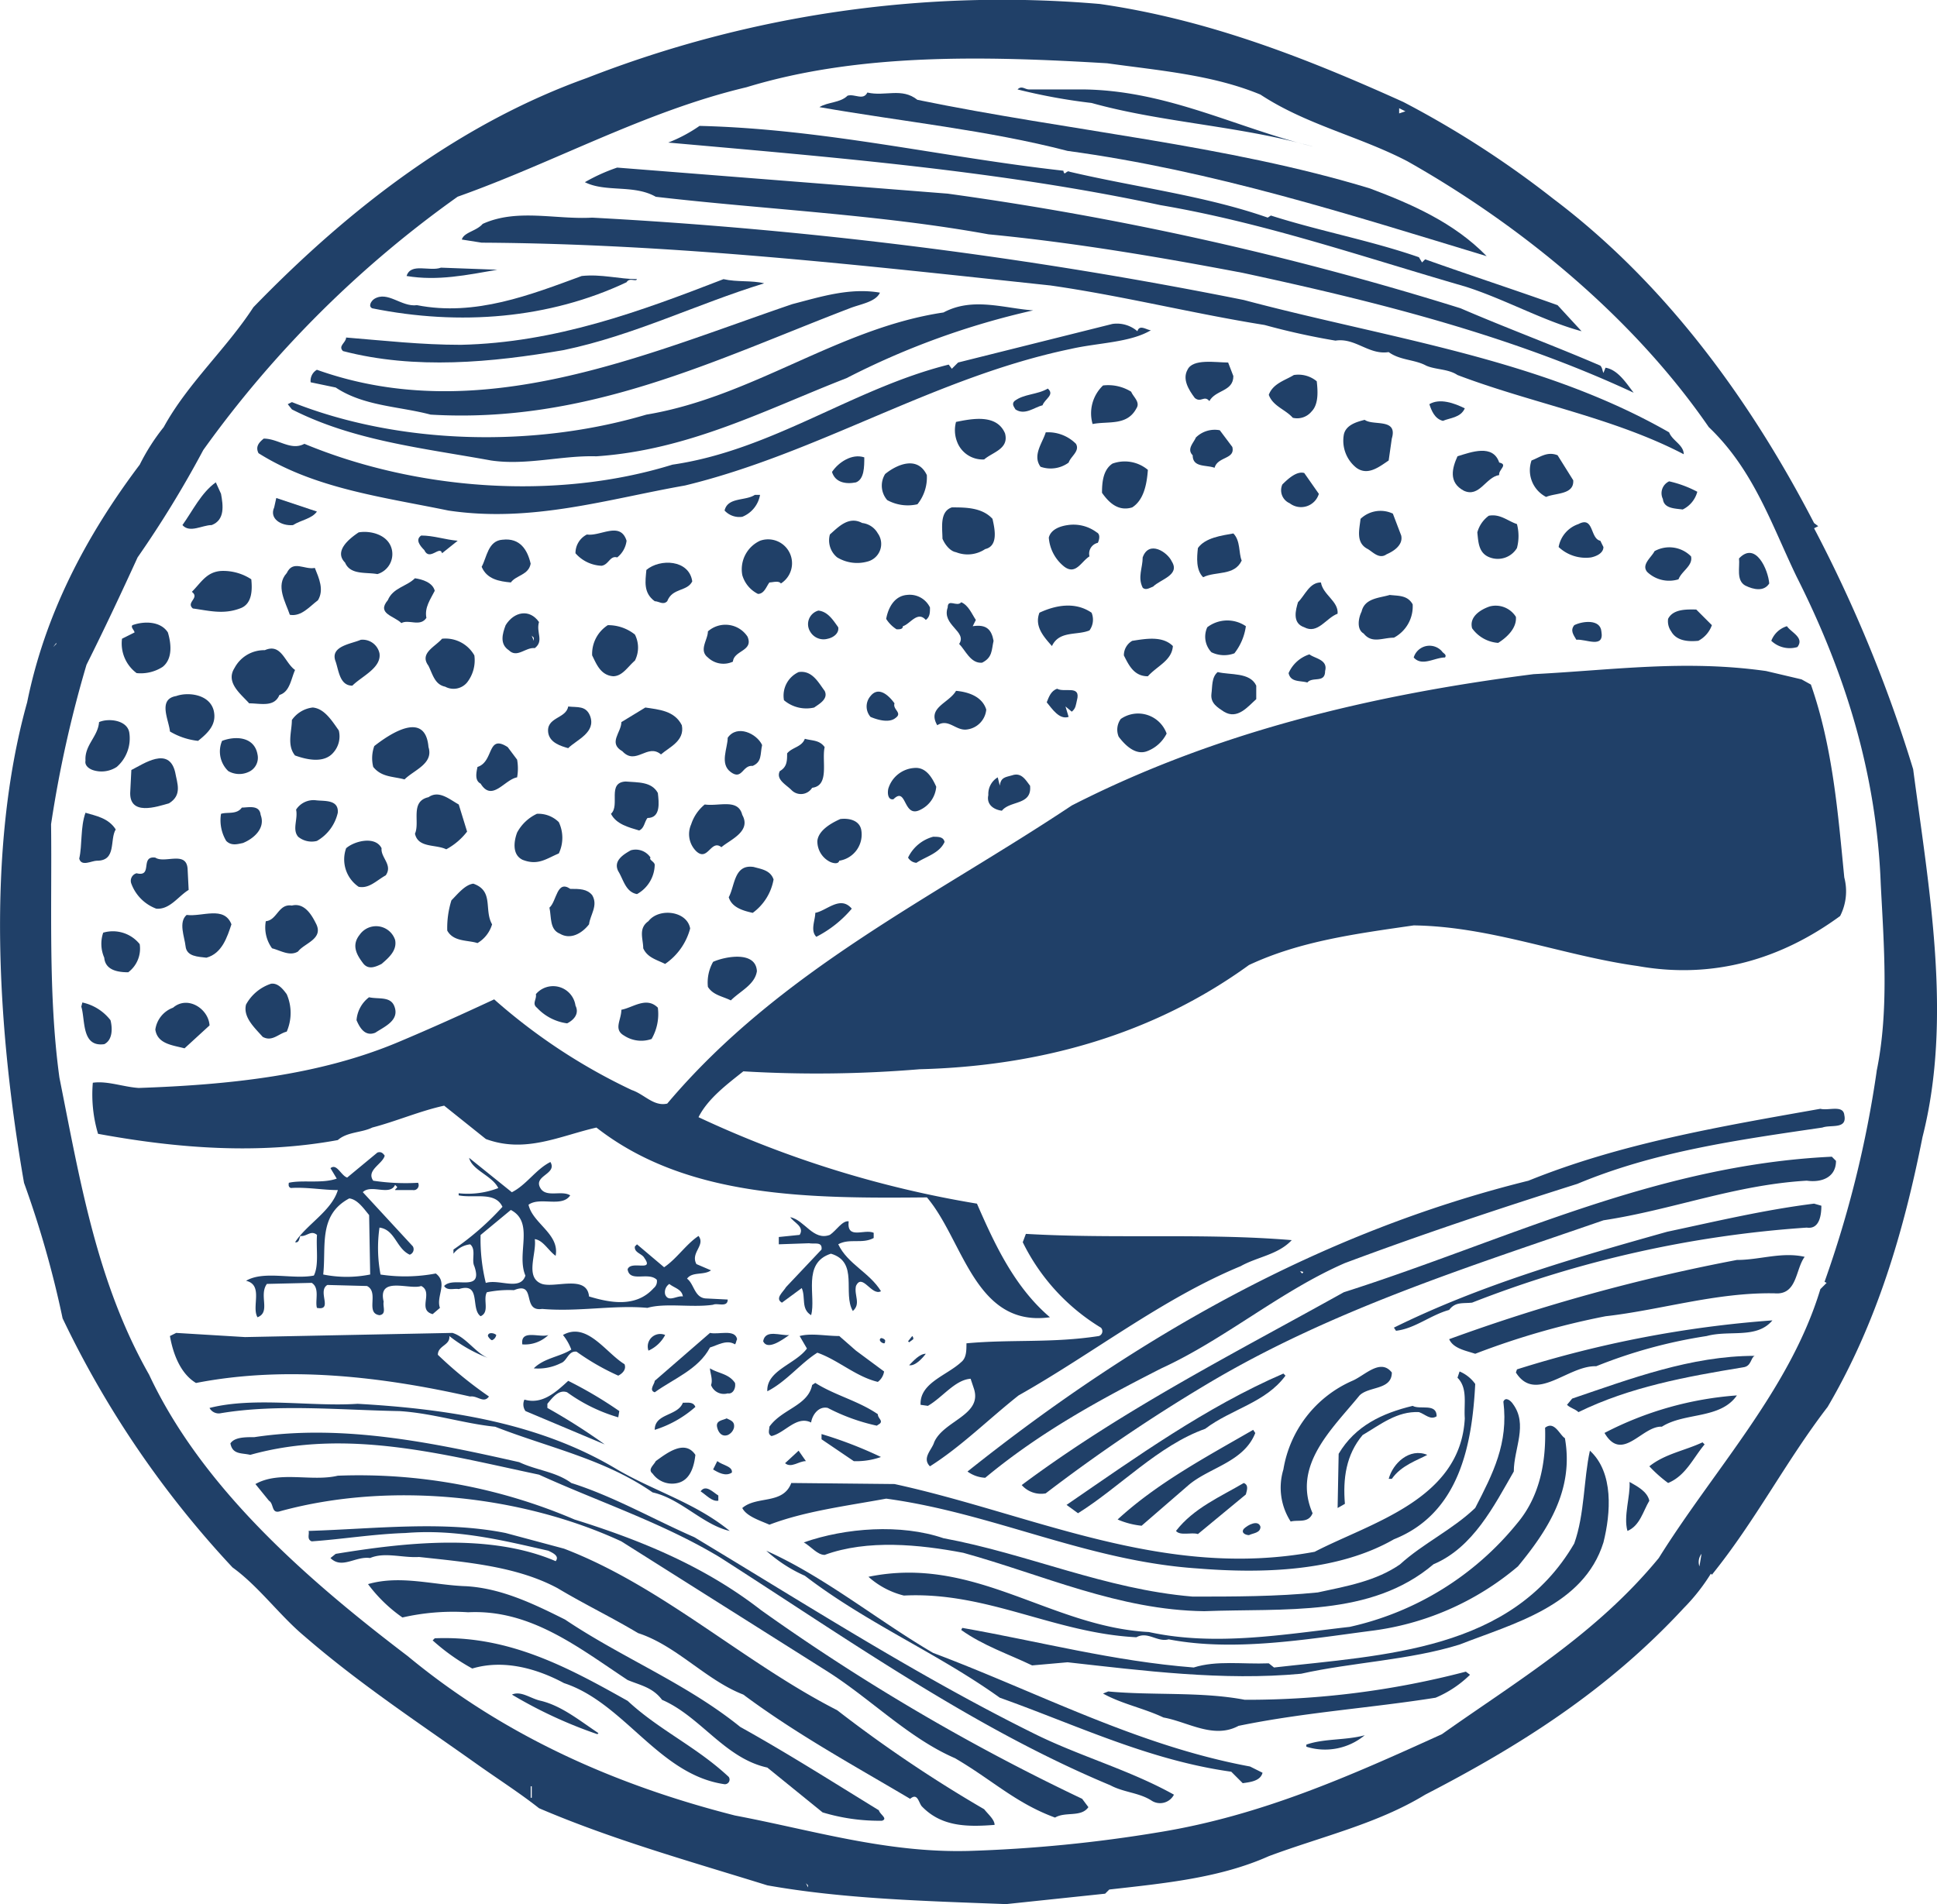 <svg xmlns="http://www.w3.org/2000/svg" width="197.995" height="194.679" viewBox="0 0 197.995 194.679"><g transform="translate(-1390 -6381.072)"><path d="M195.553,280.7a142.276,142.276,0,0,0-10.124-24.617l.426-.213-.426-.32c-6.288-12.149-14.92-24.3-26.642-33.143a98.953,98.953,0,0,0-15.346-9.911c-9.911-4.476-19.928-8.419-31.012-10.017A116.631,116.631,0,0,0,60,210.042c-12.788,4.582-23.978,13-34.1,23.445-2.771,4.263-6.714,7.78-9.165,12.255a21.2,21.2,0,0,0-2.451,3.836c-5.542,7.353-9.7,15.346-11.509,24.3-4.263,15.239-2.984,33.782-.32,49.128a102.84,102.84,0,0,1,3.943,13.854,100.91,100.91,0,0,0,17.371,25.47c2.664,1.918,4.8,4.9,7.353,7.034,5.542,4.8,11.509,8.739,17.371,12.895,2.238,1.6,4.582,3.09,6.607,4.689,7.46,3.2,15.452,5.435,23.339,7.886,7.78,1.385,16.092,1.6,24.4,1.918l10.124-1.066.426-.426c5.648-.639,11.3-1.172,16.305-3.41,5.435-2.025,11.083-3.3,15.985-6.288,9.485-4.9,18.543-10.55,26.429-19.076a19.981,19.981,0,0,0,2.771-3.517l.107.107c4.476-5.542,7.566-11.616,11.829-17.158,5.009-8.526,7.78-17.9,9.7-27.6,3.09-12.149.639-25.47-.959-37.619m-52.538-67.565.639.32-.639.213ZM5.754,267.8v.107l-.32.32Zm48.6,118.078h-.107v-1.172h.107Zm28.241,9.165-.213-.426.213.213Zm91.116-32.823a1.361,1.361,0,0,1,.213-1.279Zm18.117-50.62a111.574,111.574,0,0,1-5.328,21.527l.213.107-.639.639c-3.09,10.231-10.87,18.436-16.518,27.495-6.394,7.78-14.493,12.575-22.166,18.01-9.378,4.263-18.436,8.312-28.88,10.018A145.655,145.655,0,0,1,99,391.316c-8.419.213-15.985-2.131-23.871-3.623-12.149-3.09-23.552-8.1-33.463-16.305-10.231-7.78-20.994-17.158-26.429-28.774C9.91,333.236,8.2,322.9,6.073,312.242c-1.172-8.526-.746-17.69-.853-25.9a120.222,120.222,0,0,1,3.623-16.305c1.812-3.623,3.517-7.247,5.222-10.977a108.26,108.26,0,0,0,6.714-10.977,111.084,111.084,0,0,1,26-25.9c9.911-3.517,19.182-8.739,29.52-11.19,11.509-3.517,24.4-3.2,36.873-2.451,5.328.746,10.763,1.172,15.666,3.2,4.689,3.09,10.124,4.263,15.026,6.82,11.509,6.5,23.019,15.879,30.8,27.175,4.582,4.369,6.394,9.911,8.952,15.239,4.9,9.7,8.206,20.035,8.632,31.544.32,6.181.853,12.895-.426,19.076" transform="translate(1390 6179)" fill="#204068"/><path d="M124.5,215.758q.8.221,1.6.419c-.525-.155-1.066-.282-1.6-.419" transform="translate(1398.178 6179.899)" fill="#204068"/><path d="M126.264,216.105c-7.251-2.007-13.907-5.343-21.951-5.442H98.771c-.426,0-.746-.426-1.172,0a59.172,59.172,0,0,0,7.566,1.385c6.721,1.878,14.258,2.307,21.1,4.057" transform="translate(1396.411 6179.552)" fill="#204068"/><path d="M146.8,227.681c-3.3-3.41-7.673-5.328-11.936-6.927-14.707-4.476-30.692-5.861-46.251-9.058-1.6-1.279-3.3-.32-5.115-.746-.426.853-1.279.107-2.025.32-.746.746-2.025.639-2.877,1.172,8.526,1.492,17.158,2.345,25.363,4.476,14.92,2.025,28.774,6.5,42.841,10.763" transform="translate(1395.163 6179.583)" fill="#204068"/><path d="M145.518,230.563c4.05,1.279,7.993,3.517,11.936,4.582L155,232.481c-4.476-1.6-9.058-3.09-13.534-4.689l-.32.32-.32-.533c-4.9-1.705-10.124-2.664-15.133-4.263l-.32.213c-6.394-2.238-13.428-3.09-20.248-4.689-.32-.213-.533.533-.639-.107-12.469-1.385-24.3-4.263-37.193-4.582a15.225,15.225,0,0,1-3.2,1.705c16.731,1.492,33.889,2.877,50.3,6.394,10.657,1.812,20.781,5.328,31.118,8.312" transform="translate(1394.211 6179.793)" fill="#204068"/><path d="M97.341,224.971c8.845.853,17.584,2.345,26,3.943,13.854,2.984,27.388,6.394,39.963,12.255-.746-.959-1.6-2.345-2.877-2.558l-.213.533c-.107-.213-.107-.533-.32-.746-4.689-2.025-9.591-3.836-14.28-5.861a323.078,323.078,0,0,0-52.432-11.723L59.4,218.151a18.44,18.44,0,0,0-3.3,1.492c2.131,1.066,5.009.213,7.247,1.492,10.977,1.279,22.912,1.812,34,3.836" transform="translate(1393.685 6180.056)" fill="#204068"/><path d="M104.4,229.891c7.46,1.066,14.6,2.877,21.953,4.05a72.285,72.285,0,0,0,7.247,1.6c2.025-.32,3.41,1.492,5.435,1.172,1.172.853,2.664.746,3.836,1.385.959.426,2.238.32,3.2.959,7.566,2.877,15.985,4.369,23.125,8.1,0-.959-1.172-1.385-1.492-2.238-13.215-7.566-28.667-9.591-43.48-13.534a464.5,464.5,0,0,0-66.606-8.419c-3.73.213-7.673-.959-11.19.639-.639.746-1.918.853-2.131,1.6l2.025.32c19.715.107,39.111,2.345,58.08,4.369" transform="translate(1392.91 6180.358)" fill="#204068"/><path d="M48.27,227.964l-5.755-.213c-1.172.426-3.09-.533-3.517.853,3.2.533,6.181-.107,9.271-.639" transform="translate(1392.562 6180.687)" fill="#204068"/><path d="M35.712,231.857c8.952,1.812,18.117,1.066,26-2.664.32-.533.959,0,1.066-.32-1.812,0-3.623-.533-5.648-.32-5.222,1.918-10.87,4.156-16.838,2.984-1.6.213-2.984-1.492-4.369-.639-.32.213-.639.746-.213.959" transform="translate(1392.332 6180.736)" fill="#204068"/><path d="M55.5,236.1c7.14-1.492,13.534-4.689,20.461-6.82-1.279-.32-2.771-.107-4.156-.426-8.526,3.3-17.158,6.5-26.855,6.714-4.05,0-7.78-.426-11.723-.746,0,.533-.853.853-.32,1.385,7.353,1.918,15.239,1.172,22.593-.107" transform="translate(1392.15 6180.759)" fill="#204068"/><path d="M32.358,239.857c2.877,1.918,6.5,1.918,9.7,2.771,16.092.959,29.2-5.648,42.841-10.87,1.066-.426,2.664-.639,3.09-1.6-3.09-.533-6.074.426-8.952,1.172-15.026,5.115-31.864,12.682-48.6,6.714a1.3,1.3,0,0,0-.639,1.279Z" transform="translate(1391.956 6180.835)" fill="#204068"/><path d="M48.38,247.234c3.623.533,7.247-.533,10.763-.426,9.485-.639,17.371-4.8,25.577-7.993a80.106,80.106,0,0,1,19.076-6.927c-2.984-.213-6.181-1.385-9.165.213-10.763,1.6-19.5,8.632-30.372,10.444-11.509,3.41-25.257,3.09-36.233-1.279l-.426.213.426.533c6.288,3.2,13.321,3.943,20.355,5.222" transform="translate(1391.813 6180.918)" fill="#204068"/><path d="M44.2,252.227c8.526,1.279,16.305-1.172,24.191-2.558,13.641-3.3,25.577-11.083,39.43-13.961,2.771-.639,6.074-.639,8.206-1.918-.426,0-1.172-.639-1.385.107a3.2,3.2,0,0,0-2.558-.746l-15.772,3.943-.639.639-.32-.426c-9.8,2.451-18.01,8.739-28.241,10.231-12.042,3.73-26.323,2.558-37.619-2.131-1.385.746-2.664-.533-4.156-.533-.533.426-.853.853-.533,1.492,5.755,3.623,12.682,4.476,19.4,5.861" transform="translate(1391.621 6181.042)" fill="#204068"/><path d="M116.149,240.8c.639-1.172,2.451-.959,2.451-2.558l-.533-1.385c-1.279,0-3.623-.426-4.156.746-.533.959.107,2.025.746,2.877.639.533.959-.32,1.492.32" transform="translate(1397.47 6181.28)" fill="#204068"/><path d="M126.068,241.783c.746-.746.639-2.131.533-3.09a2.935,2.935,0,0,0-2.345-.639c-.853.533-2.131.853-2.558,2.025.426,1.172,1.705,1.492,2.451,2.345a1.9,1.9,0,0,0,1.918-.639" transform="translate(1397.994 6181.362)" fill="#204068"/><path d="M109.287,241.4c.426-.639-.32-1.172-.533-1.705a4.444,4.444,0,0,0-2.877-.639,3.935,3.935,0,0,0-1.066,3.943c1.6-.32,3.517.213,4.476-1.6" transform="translate(1396.872 6181.427)" fill="#204068"/><path d="M100.718,239.351c-1.066.639-2.451.533-3.41,1.279-.32.32,0,.639.107.853.959.639,1.918-.213,2.771-.426.213-.639,1.279-1.066.533-1.705" transform="translate(1396.383 6181.449)" fill="#204068"/><path d="M140.722,241.294c-1.066-.533-2.558-1.066-3.623-.426.213.639.533,1.492,1.385,1.705.746-.32,1.812-.32,2.238-1.279" transform="translate(1399.006 6181.529)" fill="#204068"/><path d="M94.583,246.406c.853-.746,2.558-1.066,2.131-2.664-.853-2.025-3.41-1.492-5.009-1.172a3.255,3.255,0,0,0,.107,2.025,2.794,2.794,0,0,0,2.771,1.812" transform="translate(1396.017 6181.64)" fill="#204068"/><path d="M131.032,242.351c-.853.213-1.918.533-2.131,1.492a3.535,3.535,0,0,0,1.279,3.41c1.172.853,2.345-.107,3.3-.746l.32-2.238c.639-2.131-1.918-1.279-2.771-1.918" transform="translate(1398.466 6181.646)" fill="#204068"/><path d="M116.653,247.193c.32-1.172,2.131-.853,1.812-2.131l-1.279-1.705a2.739,2.739,0,0,0-2.451.746c-.213.533-.959,1.172-.32,1.812,0,1.279,1.385.959,2.238,1.279" transform="translate(1397.499 6181.706)" fill="#204068"/><path d="M102.7,246.644c.213-.639,1.172-1.172.746-1.918a4.016,4.016,0,0,0-3.09-1.172c-.32,1.066-1.385,2.345-.533,3.517a3.1,3.1,0,0,0,2.877-.426" transform="translate(1396.536 6181.722)" fill="#204068"/><path d="M140.468,249.4c1.6.746,2.238-1.385,3.623-1.6-.107-.533.959-1.066,0-1.279-.639-1.918-2.877-1.066-4.263-.639-.533,1.172-.959,2.664.639,3.517" transform="translate(1399.154 6181.841)" fill="#204068"/><path d="M151.171,248.316l-1.6-2.558c-1.066-.426-1.812.213-2.664.533a3.065,3.065,0,0,0,1.492,3.73c.959-.426,2.877-.213,2.771-1.705" transform="translate(1399.641 6181.86)" fill="#204068"/><path d="M82.25,248.515c.853-.32.853-1.6.853-2.558-1.279-.426-2.664.533-3.3,1.492.32,1.066,1.385,1.279,2.451,1.066" transform="translate(1395.242 6181.876)" fill="#204068"/><path d="M84.92,247.618a2.244,2.244,0,0,0,.213,2.664,4.365,4.365,0,0,0,3.09.426,4.368,4.368,0,0,0,.959-2.984c-.959-2.025-3.09-1.066-4.263-.107" transform="translate(1395.556 6181.92)" fill="#204068"/><path d="M108.79,251.039c1.172-.746,1.492-2.345,1.6-3.836a3.677,3.677,0,0,0-3.623-.639c-.959.639-1.066,1.918-1.066,2.984.746,1.066,1.705,1.918,3.09,1.492" transform="translate(1396.943 6181.909)" fill="#204068"/><path d="M123.753,250.544a1.9,1.9,0,0,0,2.984-.959l-1.492-2.131c-.746-.213-1.6.533-2.238,1.172a1.445,1.445,0,0,0,.746,1.918" transform="translate(1398.072 6181.979)" fill="#204068"/><path d="M159.507,250.063c.107.959,1.172.959,2.025,1.066a2.819,2.819,0,0,0,1.492-1.812,11.5,11.5,0,0,0-2.877-1.066,1.336,1.336,0,0,0-.639,1.812" transform="translate(1400.47 6182.034)" fill="#204068"/><path d="M20.483,252.72c1.385-.533,1.172-2.025.959-3.2l-.533-1.172c-1.492,1.066-2.345,2.877-3.41,4.369.746.853,2.025,0,2.984,0" transform="translate(1391.15 6182.04)" fill="#204068"/><path d="M73.122,249.551H72.59c-.959.639-2.771.213-3.09,1.6a2.044,2.044,0,0,0,1.812.639,2.954,2.954,0,0,0,1.812-2.238" transform="translate(1394.565 6182.119)" fill="#204068"/><path d="M26.307,250.809c-.533,1.172.746,1.918,1.918,1.812.853-.533,1.918-.639,2.451-1.385L26.52,249.85Z" transform="translate(1391.72 6182.139)" fill="#204068"/><path d="M90.4,253.947c.213.533.746,1.279,1.385,1.385a3.217,3.217,0,0,0,2.984-.32c1.385-.32.959-2.131.746-3.09-1.066-1.172-2.771-1.172-4.156-1.172-1.279.426-.959,2.131-.959,3.2" transform="translate(1395.936 6182.198)" fill="#204068"/><path d="M130.508,251.9c-.107,1.066-.533,2.451.746,3.091.533.32,1.172,1.066,1.918.533.746-.32,1.705-.959,1.492-1.918l-.853-2.238a2.954,2.954,0,0,0-3.3.533" transform="translate(1398.563 6182.218)" fill="#204068"/><path d="M145.749,252.406c-.959-.32-1.705-1.066-2.877-.853a3.11,3.11,0,0,0-1.172,1.705c.107.959.107,2.131,1.279,2.558a2.29,2.29,0,0,0,2.771-.959,4.778,4.778,0,0,0,0-2.451" transform="translate(1399.308 6182.248)" fill="#204068"/><path d="M84.506,253.33a2.1,2.1,0,0,0-1.6-1.066c-1.385-.746-2.451.426-3.3,1.172a2.244,2.244,0,0,0,.746,2.345,3.937,3.937,0,0,0,3.09.426,1.859,1.859,0,0,0,1.066-2.877" transform="translate(1395.224 6182.281)" fill="#204068"/><path d="M153.762,254.068c-1.066-.213-.639-2.558-2.238-1.705a3.036,3.036,0,0,0-2.025,2.345,4.042,4.042,0,0,0,3.3,1.066c.533-.107,1.279-.426,1.279-1.066Z" transform="translate(1399.82 6182.292)" fill="#204068"/><path d="M105.5,253.2a3.956,3.956,0,0,0-2.984-.746c-.746.107-1.705.426-1.918,1.279a4.188,4.188,0,0,0,1.6,2.984c1.172.853,1.705-.533,2.558-1.066a1.135,1.135,0,0,1,.853-1.385c.107-.213.32-.853-.107-1.066" transform="translate(1396.608 6182.306)" fill="#204068"/><path d="M34.51,253.153c-.959.639-2.558,1.918-1.385,3.091.533,1.279,2.131.959,3.3,1.172a2.132,2.132,0,0,0,1.492-2.451c-.32-1.6-2.238-2.025-3.41-1.812" transform="translate(1392.149 6182.352)" fill="#204068"/><path d="M59.462,255.72a2.557,2.557,0,0,0,.959-1.705c-.639-2.025-2.664-.426-4.05-.639a2.122,2.122,0,0,0-1.172,1.918,3.742,3.742,0,0,0,2.664,1.279c.746-.107.853-1.066,1.6-.853" transform="translate(1393.625 6182.344)" fill="#204068"/><path d="M119.38,256.022c-.32-.746-.107-2.025-.853-2.771-1.172.213-2.877.426-3.623,1.492-.107.959-.213,2.238.533,2.984,1.279-.639,3.2-.107,3.943-1.705" transform="translate(1397.543 6182.362)" fill="#204068"/><path d="M40.737,254.943c.533,1.172,1.6-.533,1.812.32l1.6-1.279c-1.279-.107-2.451-.533-3.73-.533-.639.426-.107,1.066.32,1.492" transform="translate(1392.635 6182.375)" fill="#204068"/><path d="M48.33,253.852c-1.492.107-1.6,1.812-2.131,2.771.533,1.279,1.812,1.492,2.984,1.6.533-.746,1.812-.746,2.025-1.918-.32-1.385-1.066-2.664-2.877-2.451" transform="translate(1393.035 6182.4)" fill="#204068"/><path d="M75.143,258.323a2.445,2.445,0,0,0-2.131-4.369A3.219,3.219,0,0,0,71.2,257.47a3.111,3.111,0,0,0,1.6,1.918c.639,0,.853-.746,1.172-1.172.32,0,.959-.213,1.172.107" transform="translate(1394.676 6182.406)" fill="#204068"/><path d="M161.208,257.853c.32-.853,1.492-1.385,1.279-2.345a3.115,3.115,0,0,0-3.73-.533c-.32.639-1.385,1.385-.746,2.131a3.242,3.242,0,0,0,3.2.746" transform="translate(1400.366 6182.448)" fill="#204068"/><path d="M112.6,256.034c-.426-.959-2.345-2.238-2.984-.426,0,1.066-.533,2.025,0,3.09.32.32.746,0,1.066-.107.746-.746,2.771-1.172,1.918-2.558" transform="translate(1397.185 6182.457)" fill="#204068"/><path d="M167.439,258.456c.853.426,1.918.639,2.451-.213-.107-1.385-1.385-4.369-3.091-2.558.107.853-.32,2.238.639,2.771" transform="translate(1400.957 6182.484)" fill="#204068"/><path d="M64.136,259.993c.533-1.385,2.025-.959,2.558-2.025-.32-2.238-3.3-2.344-4.689-1.172-.107,1.172-.32,2.345.853,3.2.426,0,.853.426,1.279,0" transform="translate(1394.067 6182.546)" fill="#204068"/><path d="M27.532,257.1c-1.172,1.279-.107,2.984.32,4.263,1.172.213,2.025-.853,2.877-1.492.639-1.066.107-2.238-.32-3.3-1.066.213-2.238-.853-2.877.533" transform="translate(1391.774 6182.567)" fill="#204068"/><path d="M18.406,258.982c.853.639-.639,1.066.107,1.705,1.6.213,3.09.639,4.8,0,1.279-.426,1.279-1.918,1.172-2.984a5.216,5.216,0,0,0-3.09-.853c-1.492.107-2.025,1.172-2.984,2.131" transform="translate(1391.202 6182.598)" fill="#204068"/><path d="M37.223,259.788c-1.172,1.385.639,1.6,1.385,2.345.746-.426,1.918.426,2.558-.533-.213-1.066.426-1.918.853-2.771-.213-.853-1.279-1.172-2.025-1.279-.853.853-2.238.959-2.771,2.238" transform="translate(1392.42 6182.645)" fill="#204068"/><path d="M126.858,257.951c-1.172,0-1.6,1.279-2.345,2.025-.213.746-.639,2.131.639,2.558,1.385.746,2.238-.959,3.41-1.385.107-1.279-1.492-1.918-1.705-3.2" transform="translate(1398.163 6182.67)" fill="#204068"/><path d="M85,261.6a3.387,3.387,0,0,0,1.066,1.066c.32,0,.639,0,.639-.32.746-.213,1.492-1.6,2.345-.639.426-.32.426-.746.426-1.279a2.3,2.3,0,0,0-2.345-1.279c-1.279.107-1.918,1.279-2.131,2.451" transform="translate(1395.583 6182.749)" fill="#204068"/><path d="M130.83,263.094c.853,1.066,1.918.426,3.09.426a3.616,3.616,0,0,0,1.918-3.41c-.533-.959-1.492-.853-2.345-.959-1.066.32-2.558.32-2.877,1.705-.32.639-.533,1.812.213,2.238" transform="translate(1398.561 6182.75)" fill="#204068"/><path d="M95.594,263.794c-.213-1.172-.746-1.705-2.131-1.492l.32-.639c-.426-.639-.746-1.492-1.492-1.812-.426.533-1.385-.426-1.385.533-.639,1.812,2.025,2.451,1.172,3.73.639.639,1.172,2.025,2.345,1.918,1.066-.533.959-1.279,1.172-2.238" transform="translate(1395.965 6182.795)" fill="#204068"/><path d="M105.037,260.9c-1.705-1.172-3.73-.746-5.328,0-.533,1.385.426,2.451,1.279,3.41.746-1.6,2.558-1.066,3.836-1.6a1.864,1.864,0,0,0,.213-1.812" transform="translate(1396.54 6182.816)" fill="#204068"/><path d="M143.867,263.982c.853-.533,1.918-1.492,1.812-2.664a2.435,2.435,0,0,0-2.664-1.066c-.959.32-2.131,1.066-1.812,2.238a3.58,3.58,0,0,0,2.664,1.492" transform="translate(1399.272 6182.82)" fill="#204068"/><path d="M160,261.51a1.787,1.787,0,0,0,.32,1.279c.533.959,1.705,1.066,2.771.959a2.905,2.905,0,0,0,1.385-1.6l-1.6-1.6c-.853,0-2.345-.107-2.877.959" transform="translate(1400.508 6182.841)" fill="#204068"/><path d="M79.524,263.528c.533-.107,1.172-.533,1.066-1.172-.533-.746-1.066-1.6-2.025-1.705a1.438,1.438,0,0,0-.853,2.131,1.577,1.577,0,0,0,1.812.746" transform="translate(1395.091 6182.848)" fill="#204068"/><path d="M48.519,262.126c-.32.853-.639,1.918.32,2.558.853.853,1.705-.32,2.664-.213.959-.746.107-1.6.426-2.664-.959-1.385-2.558-1.066-3.41.32m2.877,1.6-.213-.533.213.213Z" transform="translate(1393.166 6182.865)" fill="#204068"/><path d="M118.582,264.957a5.764,5.764,0,0,0,1.172-2.771,3.362,3.362,0,0,0-3.943.107,2.3,2.3,0,0,0,.426,2.558,2.972,2.972,0,0,0,2.345.107" transform="translate(1397.595 6182.91)" fill="#204068"/><path d="M151.012,262.071c-.426.533-.107.959.213,1.492.959-.107,2.877.959,2.558-.853-.107-1.279-1.918-1.066-2.771-.639" transform="translate(1399.906 6182.919)" fill="#204068"/><path d="M13.2,266.968a4.135,4.135,0,0,0,2.664-.639c1.066-.853.853-2.451.533-3.517-.746-1.172-2.451-1.172-3.623-.746-.213.213.213.533.213.746l-1.279.639a3.771,3.771,0,0,0,1.492,3.517" transform="translate(1390.764 6182.924)" fill="#204068"/><path d="M67.925,262.692c0,.853-.959,1.918,0,2.664a2.3,2.3,0,0,0,2.558.426c.107-1.172,2.131-1.066,1.492-2.558a2.7,2.7,0,0,0-4.05-.533" transform="translate(1394.434 6182.938)" fill="#204068"/><path d="M58.93,267.274c.959,0,1.492-.959,2.238-1.6a2.933,2.933,0,0,0,0-2.664,4.378,4.378,0,0,0-2.771-.959,3.491,3.491,0,0,0-1.6,3.09c.426.853.853,2.025,2.131,2.131" transform="translate(1393.731 6182.939)" fill="#204068"/><path d="M172.563,264.281c.746-.959-.639-1.492-1.066-2.131a2.469,2.469,0,0,0-1.6,1.492,2.731,2.731,0,0,0,2.664.639" transform="translate(1401.161 6182.946)" fill="#204068"/><path d="M112.808,264.1c-1.066-1.066-2.771-.746-4.156-.533a1.7,1.7,0,0,0-.853,1.492c.533,1.066,1.066,2.131,2.451,2.131.959-1.066,2.451-1.6,2.558-3.09" transform="translate(1397.081 6183.025)" fill="#204068"/><path d="M41.117,266.122c.426.853.639,1.918,1.705,2.131a1.8,1.8,0,0,0,2.238-.426,3.683,3.683,0,0,0,.746-2.771,3.393,3.393,0,0,0-3.3-1.705c-.746.853-2.345,1.492-1.385,2.771" transform="translate(1392.681 6183.025)" fill="#204068"/><path d="M33.911,268.141c.959-.959,2.984-1.812,2.771-3.3a1.764,1.764,0,0,0-1.918-1.385c-.959.426-3.2.639-2.558,2.238.32.959.426,2.451,1.705,2.451" transform="translate(1392.108 6183.031)" fill="#204068"/><path d="M138.476,264.585a1.69,1.69,0,0,0-2.877.639c.853.959,2.131,0,3.2,0,.213-.32-.213-.426-.32-.639" transform="translate(1398.907 6183.07)" fill="#204068"/><path d="M25.608,264.461a3.416,3.416,0,0,0-3.09,1.812c-.959,1.492.639,2.664,1.492,3.623,1.172,0,2.558.426,3.09-.853,1.066-.32,1.172-1.6,1.6-2.558-1.066-.746-1.385-2.771-3.09-2.025" transform="translate(1391.46 6183.087)" fill="#204068"/><path d="M125.517,267.728c.533-.639,1.812.107,1.812-1.172.32-1.172-1.066-1.279-1.6-1.705a3.478,3.478,0,0,0-2.131,1.918c.213.959,1.172.746,1.918.959" transform="translate(1398.119 6183.124)" fill="#204068"/><path d="M184.529,267.869l-.959-.533-3.623-.853c-8.312-1.172-15.559-.107-23.765.32-16.731,2.131-32.61,5.968-47.21,13.428C94.9,289.609,79.132,297.069,67.623,310.71c-1.385.32-2.345-.959-3.623-1.385a59.513,59.513,0,0,1-14.067-9.272c-3.2,1.492-6.5,2.984-9.8,4.369-8.1,3.41-17.264,4.369-26.536,4.689-1.6-.107-3.2-.746-4.689-.533a14.08,14.08,0,0,0,.533,5.222c8.1,1.492,16.412,2.131,24.511.639.959-.853,2.451-.746,3.517-1.279,2.451-.639,4.9-1.705,7.353-2.238l4.263,3.41c4.05,1.492,7.566-.32,11.3-1.172,9.271,7.247,21.847,7.247,33.782,7.14,3.73,4.369,4.9,13.321,12.575,12.255-3.623-3.09-5.648-7.46-7.46-11.616A109.034,109.034,0,0,1,70.82,312.1c.959-1.918,2.984-3.41,4.582-4.689a126.627,126.627,0,0,0,18.01-.213c12.469-.32,23.978-3.623,33.676-10.657,5.222-2.451,10.977-3.2,16.838-4.05,7.886.107,15.239,3.09,22.912,4.156,7.78,1.385,14.707-.746,20.674-5.115a5.55,5.55,0,0,0,.426-3.943c-.639-6.5-1.172-13.321-3.41-19.715m-15.772,1.279.213.32Zm.32-2.771h0Z" transform="translate(1390.58 6183.196)" fill="#204068"/><line x1="0.426" transform="translate(1559.656 6449.573)" fill="none" stroke="#fff" stroke-linecap="round" stroke-linejoin="round" stroke-width="0"/><path d="M76.7,266.552A2.645,2.645,0,0,0,75.2,269.43a3.532,3.532,0,0,0,3.09.746c.426-.32,1.492-.853,1.066-1.705-.639-.853-1.279-2.131-2.664-1.918" transform="translate(1394.936 6183.234)" fill="#204068"/><path d="M117.478,270.6c1.385.853,2.451-.533,3.3-1.279v-1.385c-.639-1.385-2.664-1.066-3.943-1.385-.639.533-.533,1.492-.639,2.238-.107.959.639,1.385,1.279,1.812" transform="translate(1397.632 6183.235)" fill="#204068"/><path d="M103.49,269.322c.426-1.6-1.279-.746-2.025-1.172-.639.213-.853.853-1.066,1.385.533.639,1.279,1.812,2.238,1.492l-.32-1.066.639.533c.426-.32.426-.746.533-1.172" transform="translate(1396.595 6183.341)" fill="#204068"/><path d="M93.007,272.294a2.262,2.262,0,0,0,1.918-2.025c-.426-1.385-1.918-1.812-3.09-1.918-.746,1.279-2.984,1.705-1.918,3.517,1.172-.746,1.918.639,3.09.426" transform="translate(1395.888 6183.354)" fill="#204068"/><path d="M86.081,271.117c.746-.533-.32-.853-.107-1.492-.533-.746-1.6-1.812-2.451-.746a1.621,1.621,0,0,0,0,2.131c.746.32,1.918.639,2.558.107" transform="translate(1395.46 6183.359)" fill="#204068"/><path d="M16.327,272.485a7.081,7.081,0,0,0,2.877.959c1.066-.853,1.918-1.705,1.6-3.09-.426-1.705-2.664-1.918-3.836-1.492-1.918.32-.746,2.451-.639,3.623" transform="translate(1391.043 6183.375)" fill="#204068"/><line x1="0.213" y1="0.32" transform="translate(1559.337 6452.343)" fill="none" stroke="#fff" stroke-linecap="round" stroke-linejoin="round" stroke-width="0"/><path d="M52.6,272.622c.213.959,1.279,1.279,2.025,1.492.853-.853,2.877-1.6,2.238-3.3-.426-1.066-1.279-.853-2.238-.959-.213,1.279-2.345,1.066-2.025,2.771" transform="translate(1393.453 6183.452)" fill="#204068"/><path d="M32.8,272.295c-.746-1.066-1.492-2.238-2.664-2.345a3.022,3.022,0,0,0-2.131,1.279c0,1.172-.533,2.558.32,3.623,1.172.426,2.984.853,3.943-.32a2.491,2.491,0,0,0,.533-2.238" transform="translate(1391.829 6183.459)" fill="#204068"/><path d="M59.635,271.443c0,1.066-1.385,2.131.107,2.984,1.385,1.492,2.558-.853,3.943.32.853-.746,2.451-1.385,2.131-2.984-.746-1.492-2.345-1.6-3.73-1.812Z" transform="translate(1393.879 6183.459)" fill="#204068"/><path d="M110.185,274.39a3.688,3.688,0,0,0,2.025-1.812,3.1,3.1,0,0,0-4.689-1.492,1.864,1.864,0,0,0-.213,1.812c.639.853,1.705,1.918,2.877,1.492" transform="translate(1397.04 6183.495)" fill="#204068"/><path d="M8.946,276.265a2.844,2.844,0,0,0,2.451-.32,3.875,3.875,0,0,0,1.279-3.517c-.213-1.279-2.131-1.492-3.09-1.066-.107,1.492-1.492,2.344-1.385,3.943-.107.533.426.853.746.959" transform="translate(1390.538 6183.539)" fill="#204068"/><path d="M41.454,273.875c-.32-3.836-4.05-1.279-5.542-.107a3.683,3.683,0,0,0-.107,2.131c.853,1.066,2.025.959,3.2,1.279.959-.959,2.984-1.6,2.451-3.3" transform="translate(1392.345 6183.583)" fill="#204068"/><path d="M69.817,272.893c0,1.066-.853,2.664.32,3.517s1.172-.746,2.238-.639c.959-.426.746-1.172.959-2.131-.533-1.172-2.558-2.131-3.517-.746" transform="translate(1394.567 6183.607)" fill="#204068"/><path d="M21.952,276.259a2.247,2.247,0,0,0,2.025.107,1.584,1.584,0,0,0,.959-1.812c-.32-1.812-2.238-1.918-3.623-1.385a2.767,2.767,0,0,0,.639,3.091" transform="translate(1391.386 6183.652)" fill="#204068"/><path d="M75.977,278.173a1.346,1.346,0,0,0,2.131-.213c1.812-.213.959-2.771,1.279-4.156-.533-.746-1.279-.639-2.025-.853-.32.853-1.279.853-1.812,1.492,0,.746,0,1.385-.746,1.812-.426.853.639,1.385,1.172,1.918" transform="translate(1394.907 6183.656)" fill="#204068"/><path d="M49.856,275.053l-.959-1.279c-2.131-1.385-1.385,1.492-3.09,2.025-.107.533-.32,1.385.32,1.705,1.172,1.918,2.451-.426,3.73-.639a5.173,5.173,0,0,0,0-1.812" transform="translate(1393.001 6183.686)" fill="#204068"/><path d="M16.443,279.434c1.385-.853.853-2.025.639-3.2-.639-2.664-3.2-.853-4.476-.213l-.107,2.131c-.213,2.664,2.771,1.6,3.943,1.279" transform="translate(1390.82 6183.779)" fill="#204068"/><path d="M85.734,278.948c1.385-1.385.959,2.025,2.771,1.066a2.86,2.86,0,0,0,1.6-2.345c-.426-.959-1.066-2.025-2.238-1.918a2.979,2.979,0,0,0-2.664,2.131c-.107.533,0,1.172.533,1.066" transform="translate(1395.594 6183.839)" fill="#204068"/><path d="M96.187,280.079c.853-1.066,3.09-.533,2.877-2.558-.426-.533-.853-1.385-1.812-1.066-.746.213-1.172.213-1.279,1.066l-.213-.853a1.974,1.974,0,0,0-.959,1.812c-.213.959.533,1.492,1.385,1.6" transform="translate(1396.225 6183.881)" fill="#204068"/><path d="M61.476,282.059c.533-.213.533-.853.853-1.279,1.385,0,1.172-1.6,1.066-2.558-.639-1.172-2.025-1.066-3.3-1.172-1.918.107-.533,2.451-1.492,3.3.533,1.066,1.812,1.385,2.877,1.705" transform="translate(1393.849 6183.925)" fill="#204068"/><path d="M43,283.9a6.679,6.679,0,0,0,2.131-1.812l-.853-2.771c-.959-.533-2.025-1.492-3.09-.746-1.918.426-.853,2.558-1.385,3.73.32,1.492,2.131,1.066,3.2,1.6" transform="translate(1392.614 6184.007)" fill="#204068"/><path d="M32.667,280.13c.107-1.385-1.385-1.172-2.238-1.279a2.113,2.113,0,0,0-2.025.959c.213.959-.426,2.025.213,2.771a2.174,2.174,0,0,0,1.918.426,4.451,4.451,0,0,0,2.131-2.877" transform="translate(1391.861 6184.043)" fill="#204068"/><path d="M69.4,283.622c.853-.746,3.09-1.6,2.131-3.3-.426-1.705-2.345-.853-3.836-1.066a4.336,4.336,0,0,0-1.385,2.025,2.451,2.451,0,0,0,.533,2.771c1.172,1.066,1.492-1.279,2.558-.426" transform="translate(1394.342 6184.068)" fill="#204068"/><path d="M23.437,283.177c1.066-.426,2.345-1.492,1.812-2.877-.107-1.066-1.279-.746-1.918-.746-.533.746-1.492.426-2.131.639a4.1,4.1,0,0,0,.533,2.771c.533.533,1.172.32,1.705.213" transform="translate(1391.392 6184.087)" fill="#204068"/><path d="M9.411,284.952c2.025,0,1.279-2.131,1.918-3.2-.746-1.172-2.025-1.385-3.09-1.705-.533,1.492-.32,3.3-.639,4.689.213.853,1.279.213,1.812.213" transform="translate(1390.499 6184.122)" fill="#204068"/><path d="M50.148,284.841c1.6.639,2.451-.107,3.73-.639a3.732,3.732,0,0,0,0-3.2,2.965,2.965,0,0,0-2.238-.853,4.416,4.416,0,0,0-2.025,1.918c-.32.853-.533,2.238.533,2.771" transform="translate(1393.242 6184.128)" fill="#204068"/><path d="M82.875,281.717c-.213-.959-1.279-1.172-2.131-1.066-.959.426-2.238,1.172-2.345,2.238a2.344,2.344,0,0,0,1.279,2.131c.213.107.853.32.959-.107a2.705,2.705,0,0,0,2.238-3.2" transform="translate(1395.15 6184.16)" fill="#204068"/><path d="M87.952,285.015c.959-.639,2.345-.959,2.877-2.131-.107-.533-.639-.533-1.172-.533a3.991,3.991,0,0,0-2.558,2.131,1.087,1.087,0,0,0,.853.533" transform="translate(1395.721 6184.273)" fill="#204068"/><path d="M34.489,287.441c1.066.213,1.812-.639,2.771-1.172.746-1.066-.533-1.812-.426-2.771-.639-1.279-2.771-.746-3.623,0a3.388,3.388,0,0,0,1.279,3.943" transform="translate(1392.17 6184.298)" fill="#204068"/><path d="M61.226,288.129a3.5,3.5,0,0,0,1.812-2.984c0-.32-.639-.533-.426-.746a1.814,1.814,0,0,0-2.025-.746c-.746.426-1.812,1.066-1.279,2.131.533.853.746,2.131,1.918,2.345" transform="translate(1393.886 6184.357)" fill="#204068"/><path d="M15.159,289.573c1.385.107,2.238-1.279,3.3-1.918l-.107-2.131c-.107-1.918-2.345-.533-3.3-1.172-1.6-.213-.213,2.025-1.918,1.6a.8.8,0,0,0-.533,1.066,4.328,4.328,0,0,0,2.558,2.558" transform="translate(1390.825 6184.404)" fill="#204068"/><path d="M74.481,286.532c-.32-.959-1.279-1.066-2.025-1.279-2.025-.32-1.918,1.918-2.558,3.09.32,1.066,1.492,1.385,2.451,1.6a5.378,5.378,0,0,0,2.131-3.41" transform="translate(1394.592 6184.462)" fill="#204068"/><path d="M45.989,292.925a3.305,3.305,0,0,0,1.492-1.918c-.853-1.492.213-3.41-1.918-4.156-.853.107-1.6,1.066-2.238,1.705a9.431,9.431,0,0,0-.426,3.091c.639,1.172,2.131.959,3.09,1.279" transform="translate(1392.818 6184.569)" fill="#204068"/><path d="M56.749,290.988c.107-.959.959-1.918.32-2.984-.533-.639-1.279-.639-2.238-.639-1.385-.959-1.385,1.279-2.131,1.918.213.959,0,2.238,1.066,2.664,1.066.639,2.238,0,2.984-.959" transform="translate(1393.462 6184.587)" fill="#204068"/><path d="M81.942,289.284c-1.172-1.385-2.558.213-3.73.426,0,.746-.533,1.812.107,2.451a11.7,11.7,0,0,0,3.623-2.877" transform="translate(1395.124 6184.692)" fill="#204068"/><path d="M28.8,293.643c.639-.853,2.664-1.279,1.812-2.877-.426-.853-1.172-2.131-2.451-1.812-1.385-.213-1.492,1.492-2.664,1.6a3.624,3.624,0,0,0,.639,2.771c.853.213,1.812.853,2.664.32" transform="translate(1391.673 6184.704)" fill="#204068"/><path d="M22.508,290.819c-.746-1.918-2.984-.746-4.582-.959-.853.746-.213,2.238-.107,3.2.107,1.066,1.279,1.066,2.131,1.172,1.6-.426,2.131-2.131,2.558-3.41" transform="translate(1391.149 6184.756)" fill="#204068"/><path d="M66.5,291.249c-.32-1.812-3.2-2.131-4.263-.746-1.066.746-.533,1.812-.533,2.771.426.959,1.385,1.172,2.238,1.6a6.355,6.355,0,0,0,2.558-3.623" transform="translate(1394.045 6184.752)" fill="#204068"/><path d="M36.764,294.79c.746-.639,1.6-1.385,1.385-2.451a2.048,2.048,0,0,0-3.623-.533c-.853,1.066-.32,2.025.32,2.877.533.746,1.279.426,1.918.107" transform="translate(1392.239 6184.836)" fill="#204068"/><path d="M9.912,291.558a3.539,3.539,0,0,0,.107,2.558c.107,1.279,1.385,1.492,2.451,1.492a3.019,3.019,0,0,0,1.172-2.877,3.515,3.515,0,0,0-3.73-1.172" transform="translate(1390.637 6184.871)" fill="#204068"/><path d="M70.247,298.326c.959-.959,2.451-1.6,2.664-2.984-.107-2.131-3.3-1.492-4.476-.959a4.289,4.289,0,0,0-.533,2.558c.533.853,1.492.959,2.345,1.385" transform="translate(1394.457 6185.029)" fill="#204068"/><path d="M27.759,301.354a4.8,4.8,0,0,0,0-3.836c-.32-.426-.853-1.172-1.6-1.066a4.521,4.521,0,0,0-2.558,2.131c-.32,1.279.853,2.345,1.705,3.3.959.533,1.6-.32,2.451-.533" transform="translate(1391.547 6185.199)" fill="#204068"/><path d="M51.514,298.886a5.136,5.136,0,0,0,3.09,1.6c.639-.32,1.279-.959.853-1.812a2.309,2.309,0,0,0-4.05-1.172c.107.533-.426.959.107,1.385" transform="translate(1393.368 6185.215)" fill="#204068"/><path d="M36.117,301.373c.959-.639,2.558-1.279,1.918-2.771-.426-.959-1.6-.639-2.558-.853a3.248,3.248,0,0,0-1.279,2.345c.32.746.853,1.705,1.918,1.279" transform="translate(1392.246 6185.285)" fill="#204068"/><path d="M10.144,302.513c.853-.426.853-1.6.639-2.451a4.954,4.954,0,0,0-2.877-1.812l-.107.426c.426,1.385,0,4.156,2.345,3.836" transform="translate(1390.512 6185.318)" fill="#204068"/><path d="M17.883,302.937l2.558-2.345c-.107-1.705-2.238-3.091-3.73-1.812a2.794,2.794,0,0,0-1.812,2.238c.213,1.492,1.812,1.6,2.984,1.918" transform="translate(1390.979 6185.32)" fill="#204068"/><path d="M59.937,301.66a3.179,3.179,0,0,0,2.771.32,5.1,5.1,0,0,0,.639-3.2c-1.172-1.172-2.558,0-3.73.213,0,1.066-.853,2.025.32,2.664" transform="translate(1393.896 6185.319)" fill="#204068"/><path d="M179.972,308.45c-10.231,1.812-20.355,3.517-29.839,7.353-21.1,5.222-39.963,15.879-57.334,29.733a3.369,3.369,0,0,0,1.812.639c5.648-4.689,11.723-7.993,18.01-11.19,6.5-2.984,12.149-7.886,18.756-10.763,7.993-2.984,15.666-5.542,23.765-8.1,7.886-3.3,16.305-4.476,25.044-5.755.853-.32,2.558.213,2.238-1.279-.107-1.066-1.6-.426-2.451-.639m-52.965,16.838-.213-.213c.107,0,.32,0,.32.107Z" transform="translate(1396.096 6185.988)" fill="#204068"/><path d="M23.6,325.761c1.812.426.533,2.664,1.172,3.73,1.385-.533.107-2.238.959-3.41l4.582-.107c.853.533.32,1.812.533,2.558,1.705.32,0-1.705,1.066-2.344l4.05.107c1.279.639-.213,2.771,1.279,2.984.746-.107.32-.853.426-1.385-.639-2.664,2.664-1.172,3.836-1.6,1.279.639-.426,2.451,1.172,2.877l.746-.639c-.426-1.172.853-2.558-.426-3.517a16.808,16.808,0,0,1-5.648.107,14.608,14.608,0,0,1-.107-4.8c1.6.213,1.705,2.131,3.09,2.771a.589.589,0,0,0,.32-.853L35.535,316.7c.853-.853,2.771.426,3.3-.746l.213.213c0,.107-.213.213-.213.32H40.65a.509.509,0,0,0,.533-.746,22.025,22.025,0,0,1-4.582-.213c-.746-1.066.959-1.705,1.172-2.558-.213-.32-.426-.426-.746-.32l-3.09,2.558c-.639-.213-1.066-1.492-1.705-.959l.639,1.066c-1.492.533-3.517.107-4.9.426,0,.107-.107.426.213.533,1.6-.107,3.3.213,4.8.213-.639,2.131-3.2,3.517-4.369,5.328.426.107.426-.426.533-.639.639.107,1.066-.639,1.705-.107-.107,1.385.213,3.09-.32,4.156-2.131.426-5.115-.533-6.927.533m10.55-8.419c.853.107,1.492,1.066,2.025,1.705l.107,6.074a12.109,12.109,0,0,1-4.8,0c.32-2.877-.533-6.074,2.664-7.78" transform="translate(1391.55 6186.261)" fill="#204068"/><path d="M130.929,326.9c-11.083,6.181-22.486,11.936-32.93,19.715a2.637,2.637,0,0,0,2.451.853,172.806,172.806,0,0,1,16.518-11.19c12.682-7.566,26.642-11.936,40.5-16.731,7.034-1.066,13.428-3.623,20.781-4.05,1.492.213,2.984-.32,2.984-2.025l-.426-.426c-18.117.853-33.463,8.632-49.874,13.854" transform="translate(1396.438 6186.29)" fill="#204068"/><path d="M42.6,326.258c.32.533,1.066.213,1.492.32,2.345-.746,1.172,2.025,2.238,2.771.959-.426.213-1.705.639-2.451a11.262,11.262,0,0,1,2.771-.213c2.345-.959.746,2.238,2.877,1.918,3.73.32,7.353-.426,10.763-.107,1.812-.533,4.582,0,6.714-.32.426-.213,1.492.32,1.492-.533l-2.131-.107c-1.279,0-1.279-1.492-2.025-2.025.533-.746,1.705-.32,2.451-.853l-1.492-.639c-.639-1.172.959-1.918.213-2.877-1.279.853-2.238,2.345-3.517,3.2L62.314,322l-.213.213c-.107.639.746.746.959,1.172,1.066,1.492-1.385.213-1.705,1.172.213,1.385,2.131.213,2.984,1.066a.884.884,0,0,1-.32.853c-1.812,2.025-4.476,1.492-6.607.853-.213-2.238-3.41-.853-4.8-1.279-1.812-.639-.533-3.09-.746-4.582.853.107,1.385,1.172,2.131,1.705.426-2.238-2.345-3.3-2.771-5.222,1.172-.853,3.41.32,4.263-.959-.853-.533-2.345.213-2.984-.639-.959-1.385,1.705-1.492.959-2.771-1.492.746-2.451,2.345-3.943,3.091l-4.369-3.517c.32,1.279,2.345,1.812,2.984,3.09a8.7,8.7,0,0,1-4.05.533v.213c1.6.32,3.73-.426,4.476,1.172a28.351,28.351,0,0,1-5.009,4.369v.426A2.512,2.512,0,0,1,45.263,322c.639.533.107,1.6.426,2.238.959,2.771-2.131.959-3.09,2.025m23.019-.213c.533.426,1.279.533,1.385,1.279-.639-.107-1.492.639-1.812-.213a1.013,1.013,0,0,1,.426-1.066m-16.2-7.566c2.451,1.279.533,4.476,1.492,6.714-.533,1.6-2.664.32-4.05.746a18.7,18.7,0,0,1-.533-4.9Z" transform="translate(1392.798 6186.296)" fill="#204068"/><path d="M161.62,320.427c-9.485,2.664-19.076,5.435-27.921,9.8l.213.32c1.918-.213,3.517-1.6,5.435-2.131.639-.853,1.385-.639,2.345-.746A114.974,114.974,0,0,1,175.9,320c1.385.213,1.492-1.492,1.492-2.238l-.746-.213c-5.115.639-10.017,1.812-15.026,2.877" transform="translate(1398.783 6186.585)" fill="#204068"/><path d="M74.7,320.875v.746l3.09-.107c.533.107,1.385-.213,1.279.639l-3.623,3.836c-.32.533-1.172,1.172-.426,1.6l2.025-1.492c.426.959-.107,2.131.959,2.771.533-1.918-.959-5.328,2.025-6.288,2.877.853,1.172,4.05,2.238,5.861.853-.746.107-1.6.32-2.558.639-1.385,1.6,1.066,2.558.533-1.172-1.918-3.41-2.771-4.369-4.8,1.172-.639,2.451,0,3.623-.639v-.533c-.959-.426-2.771.746-2.558-1.172-.639-.107-1.279.959-1.918,1.385-1.705.639-2.558-1.492-4.05-1.812.32.533,1.492.959.959,1.812Z" transform="translate(1394.907 6186.671)" fill="#204068"/><path d="M106.522,330.894c-4.8.746-8.952.32-13.534.746,0,.746,0,1.492-.533,1.918-1.492,1.385-4.263,2.131-4.156,4.369l.746.107c1.492-.853,2.771-2.664,4.369-2.771l.32.959c.959,2.771-3.09,3.3-4.05,5.542-.213.746-1.279,1.6-.426,2.451,3.2-2.025,5.968-4.8,9.058-7.247,7.566-4.263,14.707-9.911,22.7-13.215,1.705-.959,3.836-1.172,5.222-2.664-8.952-.746-18.01-.107-27.175-.639l-.32.853a21.063,21.063,0,0,0,7.993,8.739.519.519,0,0,1-.213.853" transform="translate(1395.8 6186.776)" fill="#204068"/><path d="M168.412,322.982a187.844,187.844,0,0,0-29.413,8.1c.426.959,1.705,1.172,2.664,1.492a79.695,79.695,0,0,1,13.321-3.836c5.648-.639,11.3-2.451,17.264-2.345,2.345.213,2.131-2.451,3.09-3.73-2.345-.533-4.582.32-6.927.32" transform="translate(1399.131 6186.91)" fill="#204068"/><path d="M145.4,334.078c2.025,3.2,5.328-.746,8.206-.639a50.593,50.593,0,0,1,11.3-3.09c2.345-.639,5.115.32,6.714-1.6a114.265,114.265,0,0,0-26.109,5.009Z" transform="translate(1399.551 6187.321)" fill="#204068"/><path d="M60.47,333.156c-1.918-1.172-3.836-4.369-6.288-2.984a5.342,5.342,0,0,1,.853,1.492c-1.172.746-2.771.853-3.836,1.918a5.167,5.167,0,0,0,2.771-.533c.639-.213.746-1.279,1.6-1.172a24.462,24.462,0,0,0,4.263,2.451c.426-.213.853-.639.639-1.172" transform="translate(1393.363 6187.392)" fill="#204068"/><path d="M46.991,336.452c.746-.107,1.385.746,1.918,0a41.3,41.3,0,0,1-5.222-4.263c0-.959,1.279-.959,1.172-1.918a14.846,14.846,0,0,0,3.943,2.238c-1.279-.533-2.238-2.131-3.623-2.558l-21.207.426-7.034-.426-.639.32c.32,1.812,1.066,3.836,2.664,4.8,9.271-1.812,19.076-.639,28.028,1.385" transform="translate(1391.071 6187.4)" fill="#204068"/><path d="M46.8,330.268c.107.213.32.426.426.426a.708.708,0,0,0,.426-.533c-.213-.213-.853-.32-.853.107" transform="translate(1393.074 6187.402)" fill="#204068"/><path d="M68.465,329.951l-5.648,4.9c0,.32-.639.959,0,1.172,1.918-1.385,4.476-2.345,5.648-4.582.746-.213,1.705-.853,2.558-.32.107-.107.107-.32.213-.533-.213-1.066-1.918-.426-2.771-.639" transform="translate(1394.108 6187.4)" fill="#204068"/><path d="M50.1,331.11a3.45,3.45,0,0,0,2.664-.959c-.853.32-2.877-.639-2.664.959" transform="translate(1393.29 6187.414)" fill="#204068"/><path d="M73.2,330.8c.426.959,1.918-.107,2.664-.639-.853.107-2.451-.639-2.664.639" transform="translate(1394.808 6187.406)" fill="#204068"/><path d="M82.658,331.751l-1.705-1.492c-1.385,0-2.877-.32-4.05,0l.746,1.279c-1.172,1.6-4.156,2.238-4.05,4.369,1.918-.959,3.41-2.877,5.115-3.943,2.131.746,3.943,2.451,6.181,2.984a1.624,1.624,0,0,0,.639-1.066Z" transform="translate(1394.834 6187.411)" fill="#204068"/><path d="M63.908,330.154a1.277,1.277,0,0,0-1.705,1.6,3.565,3.565,0,0,0,1.705-1.6" transform="translate(1394.082 6187.409)" fill="#204068"/><path d="M87.1,330.783l.107.107.426-.32a.391.391,0,0,0-.107-.32Z" transform="translate(1395.721 6187.42)" fill="#204068"/><path d="M84.932,330.663a.554.554,0,0,0-.426-.213c-.32.213.107.533.32.533.107,0,.107-.213.107-.32" transform="translate(1395.544 6187.433)" fill="#204068"/><path d="M87.2,333.123c.639.107,1.385-.746,1.705-1.172-.639,0-1.279.746-1.705,1.172" transform="translate(1395.728 6187.532)" fill="#204068"/><path d="M150.3,337.16c.32.32.853.426,1.172.746,5.222-2.558,10.977-3.623,16.838-4.582.853-.107.746-.959,1.172-1.172-6.5,0-12.682,2.345-18.65,4.369Z" transform="translate(1399.873 6187.545)" fill="#204068"/><path d="M130.151,334.639a12.03,12.03,0,0,0-7.034,9.058,6.387,6.387,0,0,0,.746,5.328c.746-.213,1.812.213,2.238-.853-2.131-4.9,2.025-8.632,4.8-12.042.959-.959,3.3-.533,3.3-2.344-1.172-1.492-2.771.32-4.05.853" transform="translate(1398.068 6187.614)" fill="#204068"/><path d="M70.657,334.842c-.639-.959-1.705-.959-2.558-1.492,0,.426.32,1.172.107,1.705a1.4,1.4,0,0,0,1.705.853c.533.107.853-.533.746-1.066" transform="translate(1394.473 6187.624)" fill="#204068"/><path d="M73.97,349.317c3.623-1.385,7.886-1.918,11.936-2.664,10.977,1.492,20.568,6.394,31.864,7.14,6.607.533,14.28.32,20.035-2.984,6.714-2.664,7.993-9.7,8.312-15.879a3.721,3.721,0,0,0-1.6-1.279l-.213.639c1.066,1.066.639,2.664.746,4.156-.426,8.312-9.591,10.657-15.346,13.641-15.452,2.877-28.774-3.836-42.947-6.927l-10.55-.107c-.853,2.238-3.517,1.279-5.009,2.558.426.853,1.812,1.279,2.771,1.705" transform="translate(1394.677 6187.643)" fill="#204068"/><path d="M102.3,347.279l1.172.853c4.263-2.664,8.206-6.927,13-8.632,2.664-2.025,6.181-2.664,8.206-5.435l-.213-.213c-7.886,3.41-15.026,8.526-22.166,13.428" transform="translate(1396.72 6187.656)" fill="#204068"/><path d="M54.675,335.722A16.993,16.993,0,0,0,59.9,338.28l.107-.639a42.086,42.086,0,0,0-5.222-3.091c-1.279,1.172-2.664,2.451-4.476,1.918a1.167,1.167,0,0,0,.107,1.172l8.1,3.41a61.537,61.537,0,0,0-5.861-3.73v-.426c.533-.639,1.172-1.492,2.025-1.172" transform="translate(1393.297 6187.702)" fill="#204068"/><path d="M79.77,337.308a20.065,20.065,0,0,0,5.009,1.812l.32-.213c.32-.32-.213-.533-.213-.959-2.025-1.385-4.369-1.918-6.394-3.2l-.32.213c-.426,2.131-3.09,2.451-4.369,4.263,0,.32-.213.746.213.959,1.385-.32,2.558-2.131,4.05-1.385.107-.746.746-1.705,1.705-1.492" transform="translate(1394.844 6187.715)" fill="#204068"/><path d="M159.76,339.148c2.345-1.492,5.968-.746,7.673-3.2a34.762,34.762,0,0,0-13.534,3.836c1.812,3.09,3.836-.746,5.861-.639" transform="translate(1400.109 6187.794)" fill="#204068"/><path d="M138.056,353.19c-2.451,1.705-5.435,2.238-8.419,2.877-4.156.426-8.632.426-12.788.426-8.952-.746-16.838-4.369-25.47-5.968-4.369-1.492-10.017-1.066-14.28.426.746.426,1.385,1.279,2.131,1.279,4.369-1.6,9.7-1.066,14.174-.213,8.1,2.238,15.879,5.861,24.617,5.968,8.206-.32,17.051.639,23.445-4.8,4.05-1.705,6.181-5.968,8.206-9.485,0-2.344,1.492-4.8-.107-6.927-.213-.32-.746-.746-.959-.213.533,4.263-1.066,7.353-2.877,10.87-2.345,2.238-5.328,3.623-7.673,5.755" transform="translate(1395.065 6187.818)" fill="#204068"/><path d="M39.495,337.506c3.41.213,6.607,1.279,9.8,1.6,5.435,2.131,11.19,3.3,16.092,6.714,2.877.639,5.115,3.3,7.886,3.943-3.517-2.877-7.673-4.05-11.509-6.288-7.78-4.689-17.051-6.181-26.536-6.714-4.689.32-10.55-.746-15.133.426a1.071,1.071,0,0,0,1.172.533c5.755-.959,12.255-.32,18.223-.213" transform="translate(1391.32 6187.838)" fill="#204068"/><path d="M65.676,336.651c-.533,1.385-2.877,1.066-2.877,2.771a11.392,11.392,0,0,0,4.156-2.345c-.213-.533-.746-.426-1.279-.426" transform="translate(1394.125 6187.84)" fill="#204068"/><path d="M138.423,338.017c0-1.385-1.705-.639-2.451-1.066-3.09.746-5.861,2.025-7.566,4.9l-.107,5.542.746-.426c-.213-2.558.107-5.009,1.812-7.034,1.812-1.066,3.517-2.451,5.755-2.345.639.213,1.172.853,1.812.426" transform="translate(1398.428 6187.86)" fill="#204068"/><path d="M69.76,338.15c-.426.213-1.172.213-.959.959.107.426.426.959,1.066.746a1.127,1.127,0,0,0,.639-.746c.107-.639-.32-.746-.746-.959" transform="translate(1394.517 6187.939)" fill="#204068"/><path d="M132.534,359.417c-6.607.746-13.747,2.025-20.568.533-10.124-.533-17.8-7.886-28.667-5.648a8.479,8.479,0,0,0,3.623,1.918c8.526-.426,15.346,3.836,23.765,4.263,1.172-.639,2.131.533,3.3.213,6.607,1.279,14.067,0,20.568-.853a28.707,28.707,0,0,0,15.133-6.607c2.984-3.623,5.755-7.78,4.8-13.108-.533-.32-1.066-1.812-2.025-1.066.107,3.517-.533,7.034-2.877,9.8a30.56,30.56,0,0,1-17.051,10.55" transform="translate(1395.472 6187.985)" fill="#204068"/><path d="M121.266,339.571l-.213-.32c-4.8,2.771-9.8,5.435-13.854,9.165a8.257,8.257,0,0,0,2.451.639l4.8-4.156c2.131-1.812,5.648-2.345,6.82-5.328" transform="translate(1397.042 6188.011)" fill="#204068"/><path d="M69.522,350.21c-4.156-1.812-8.206-4.156-12.575-5.542-1.6-1.172-3.517-1.279-5.328-2.131-8.526-1.918-17.9-3.943-27.068-2.558-.959,0-2.025,0-2.451.639.213,1.172,1.172.959,2.025,1.172,9.911-2.771,19.928,0,29.52,2.025,6.074,2.771,12.575,4.9,18.436,8.419,13,8.312,25.9,17.477,39.963,23.339,1.385.746,2.984.746,4.263,1.6a1.593,1.593,0,0,0,2.238-.639c-4.582-2.558-9.7-3.943-14.387-6.288-11.829-5.861-23.125-13.108-34.635-20.035" transform="translate(1391.452 6188.029)" fill="#204068"/><path d="M84.873,342a42.043,42.043,0,0,0-6.074-2.345v.533l3.3,2.238A7.571,7.571,0,0,0,84.873,342" transform="translate(1395.176 6188.038)" fill="#204068"/><path d="M158.2,342.9a13.792,13.792,0,0,0,1.918,1.705c1.812-.746,2.558-2.558,3.73-3.943l-.213-.213c-1.812.853-3.836,1.172-5.435,2.451" transform="translate(1400.392 6188.09)" fill="#204068"/><path d="M62.931,342.335c-.213.426-.853.853-.32,1.279a2.448,2.448,0,0,0,2.558.959c1.385-.32,1.705-1.918,1.812-2.877-1.066-1.6-2.877-.213-4.05.639" transform="translate(1394.099 6188.124)" fill="#204068"/><path d="M75.3,342.53c.639.533,1.385-.213,2.131-.213l-.746-1.066Z" transform="translate(1394.946 6188.143)" fill="#204068"/><path d="M154.861,350.735c-6.394,10.977-19.4,11.4-30.692,12.682l-.533-.426c-2.664.107-5.328-.32-7.673.426-8.206-.639-15.772-2.664-23.658-4.05l-.107.213c2.238,1.6,4.8,2.451,7.247,3.623l3.623-.32c7.673.853,15.879,1.918,23.871,1.172,5.222-1.172,11.083-1.385,16.2-2.984,5.435-2.131,12.682-3.943,14.706-10.444.746-2.984,1.066-7.14-1.385-9.378-.639,2.877-.533,6.5-1.6,9.485" transform="translate(1396.056 6188.143)" fill="#204068"/><path d="M133.2,344.114h.32c.959-1.385,2.664-1.918,3.623-2.451-1.812-.746-3.517.853-3.943,2.451" transform="translate(1398.75 6188.157)" fill="#204068"/><path d="M70.317,343.423c.107-.639-.959-.746-1.492-1.172l-.426.853c.533.32,1.279.746,1.918.32" transform="translate(1394.493 6188.208)" fill="#204068"/><path d="M76.185,357.4c-5.755-4.476-12.255-7.14-19.076-9.271a55.92,55.92,0,0,0-24.191-4.476c-2.664.639-5.968-.533-8.419.853l1.385,1.705c.533.32.213,1.385,1.172,1.066,11.3-3.09,24.724-1.6,34.848,3.09l21.1,13.321c4.369,2.771,8.312,6.82,13,8.845,3.836,2.238,6.181,4.582,10.231,6.074,1.066-.639,2.664,0,3.41-1.066l-.639-.853A216.915,216.915,0,0,1,76.185,357.4" transform="translate(1391.609 6188.298)" fill="#204068"/><path d="M156.32,344.25c.107,1.385-.639,3.517-.213,5.009,1.279-.533,1.6-2.025,2.238-3.091-.213-.959-1.279-1.492-2.025-1.918" transform="translate(1400.246 6188.339)" fill="#204068"/><path d="M115.037,349.572l4.9-4.05c.107-.426.32-.959-.213-1.172-2.345,1.385-5.115,2.558-6.927,4.9.426.533,1.6.107,2.238.32" transform="translate(1397.41 6188.346)" fill="#204068"/><path d="M67.2,345.168c.639.426,1.172,1.066,1.812.959v-.533c-.533-.32-1.279-1.172-1.812-.426" transform="translate(1394.414 6188.38)" fill="#204068"/><path d="M119.838,349.427c.426-.213,1.172-.213,1.172-.853-.213-.746-1.279-.213-1.705.213-.32.426.213.639.533.639" transform="translate(1397.831 6188.599)" fill="#204068"/><path d="M83.629,367.309c-9.591-4.9-17.9-12.682-27.921-16.518l-5.968-1.6c-6.394-1.279-13.321-.426-20.142-.213.107.32-.213.853.32,1.066,3.09-.213,6.288-.746,9.591-.853,5.222-.426,9.911.746,14.6,1.812.426.213,1.172.533.746,1.066-6.714-2.877-15.346-1.918-22.486-.746l-.533.426c1.172,1.172,2.558-.213,4.05,0,1.492-.639,3.3,0,5.009-.107,4.9.533,10.017.959,14.174,3.2,2.664,1.6,5.542,2.984,8.206,4.582,3.943,1.279,6.927,4.8,10.763,6.288,5.435,4.05,11.3,7.247,17.051,10.657.746-.639.853.32,1.172.746,2.025,2.131,4.689,2.131,7.46,1.918,0-.533-.639-1.066-1.066-1.6a137.388,137.388,0,0,1-15.026-10.124" transform="translate(1391.944 6188.619)" fill="#204068"/><path d="M90.55,361.294c-5.648-3.3-11.083-7.78-17.051-10.444a14.8,14.8,0,0,0,3.943,2.558c6.394,4.9,13.534,7.886,19.928,12.469,7.78,2.771,15.239,6.394,23.658,7.566l1.172,1.172c.746-.107,1.812-.213,2.025-1.066l-1.279-.639c-11.509-2.131-21.633-7.566-32.4-11.616" transform="translate(1394.828 6188.773)" fill="#204068"/><path d="M73.344,368.674C67.8,364.2,61.3,361.641,55.441,357.7c-3.2-1.6-6.5-3.2-10.124-3.41-3.3-.107-6.714-1.172-10.017-.213a15.23,15.23,0,0,0,3.517,3.41,23.225,23.225,0,0,1,6.714-.533c6.394-.32,11.3,3.623,16.305,6.927,1.279.533,2.558.746,3.517,2.025,3.943,1.705,6.394,5.968,10.763,6.927l5.648,4.582a19.924,19.924,0,0,0,6.074.853c.639-.213-.213-.639-.32-1.066-4.689-2.877-9.378-5.861-14.174-8.526" transform="translate(1392.319 6188.959)" fill="#204068"/><path d="M61.427,365.645c-6.074-3.41-12.149-6.714-19.715-6.394l-.213.213a21.49,21.49,0,0,0,4.05,2.877c3.2-.959,6.607,0,9.378,1.492,6.181,2.025,9.7,9.378,16.412,10.337a.478.478,0,0,0,.426-.746c-3.3-3.09-7.14-4.8-10.337-7.78" transform="translate(1392.726 6189.324)" fill="#204068"/><path d="M120.292,365.327c-4.476-.853-9.378-.426-13.961-.853l-.533.213c1.918,1.066,4.156,1.492,6.181,2.451,2.451.426,5.115,2.238,7.673.853,6.714-1.385,13.428-1.812,20.142-2.877a11.293,11.293,0,0,0,3.517-2.345l-.426-.32a88.12,88.12,0,0,1-22.593,2.877" transform="translate(1396.95 6189.535)" fill="#204068"/><path d="M49.1,364.657a46.294,46.294,0,0,0,8.739,4.05l.107-.107c-1.918-1.279-3.73-2.771-5.861-3.3-1.066-.213-2.025-1.066-2.984-.639" transform="translate(1393.225 6189.672)" fill="#204068"/><path d="M125.3,369.722a6.347,6.347,0,0,0,5.968-1.172c-1.918.533-4.156.32-5.968.959Z" transform="translate(1398.231 6189.936)" fill="#204068"/></g></svg>
